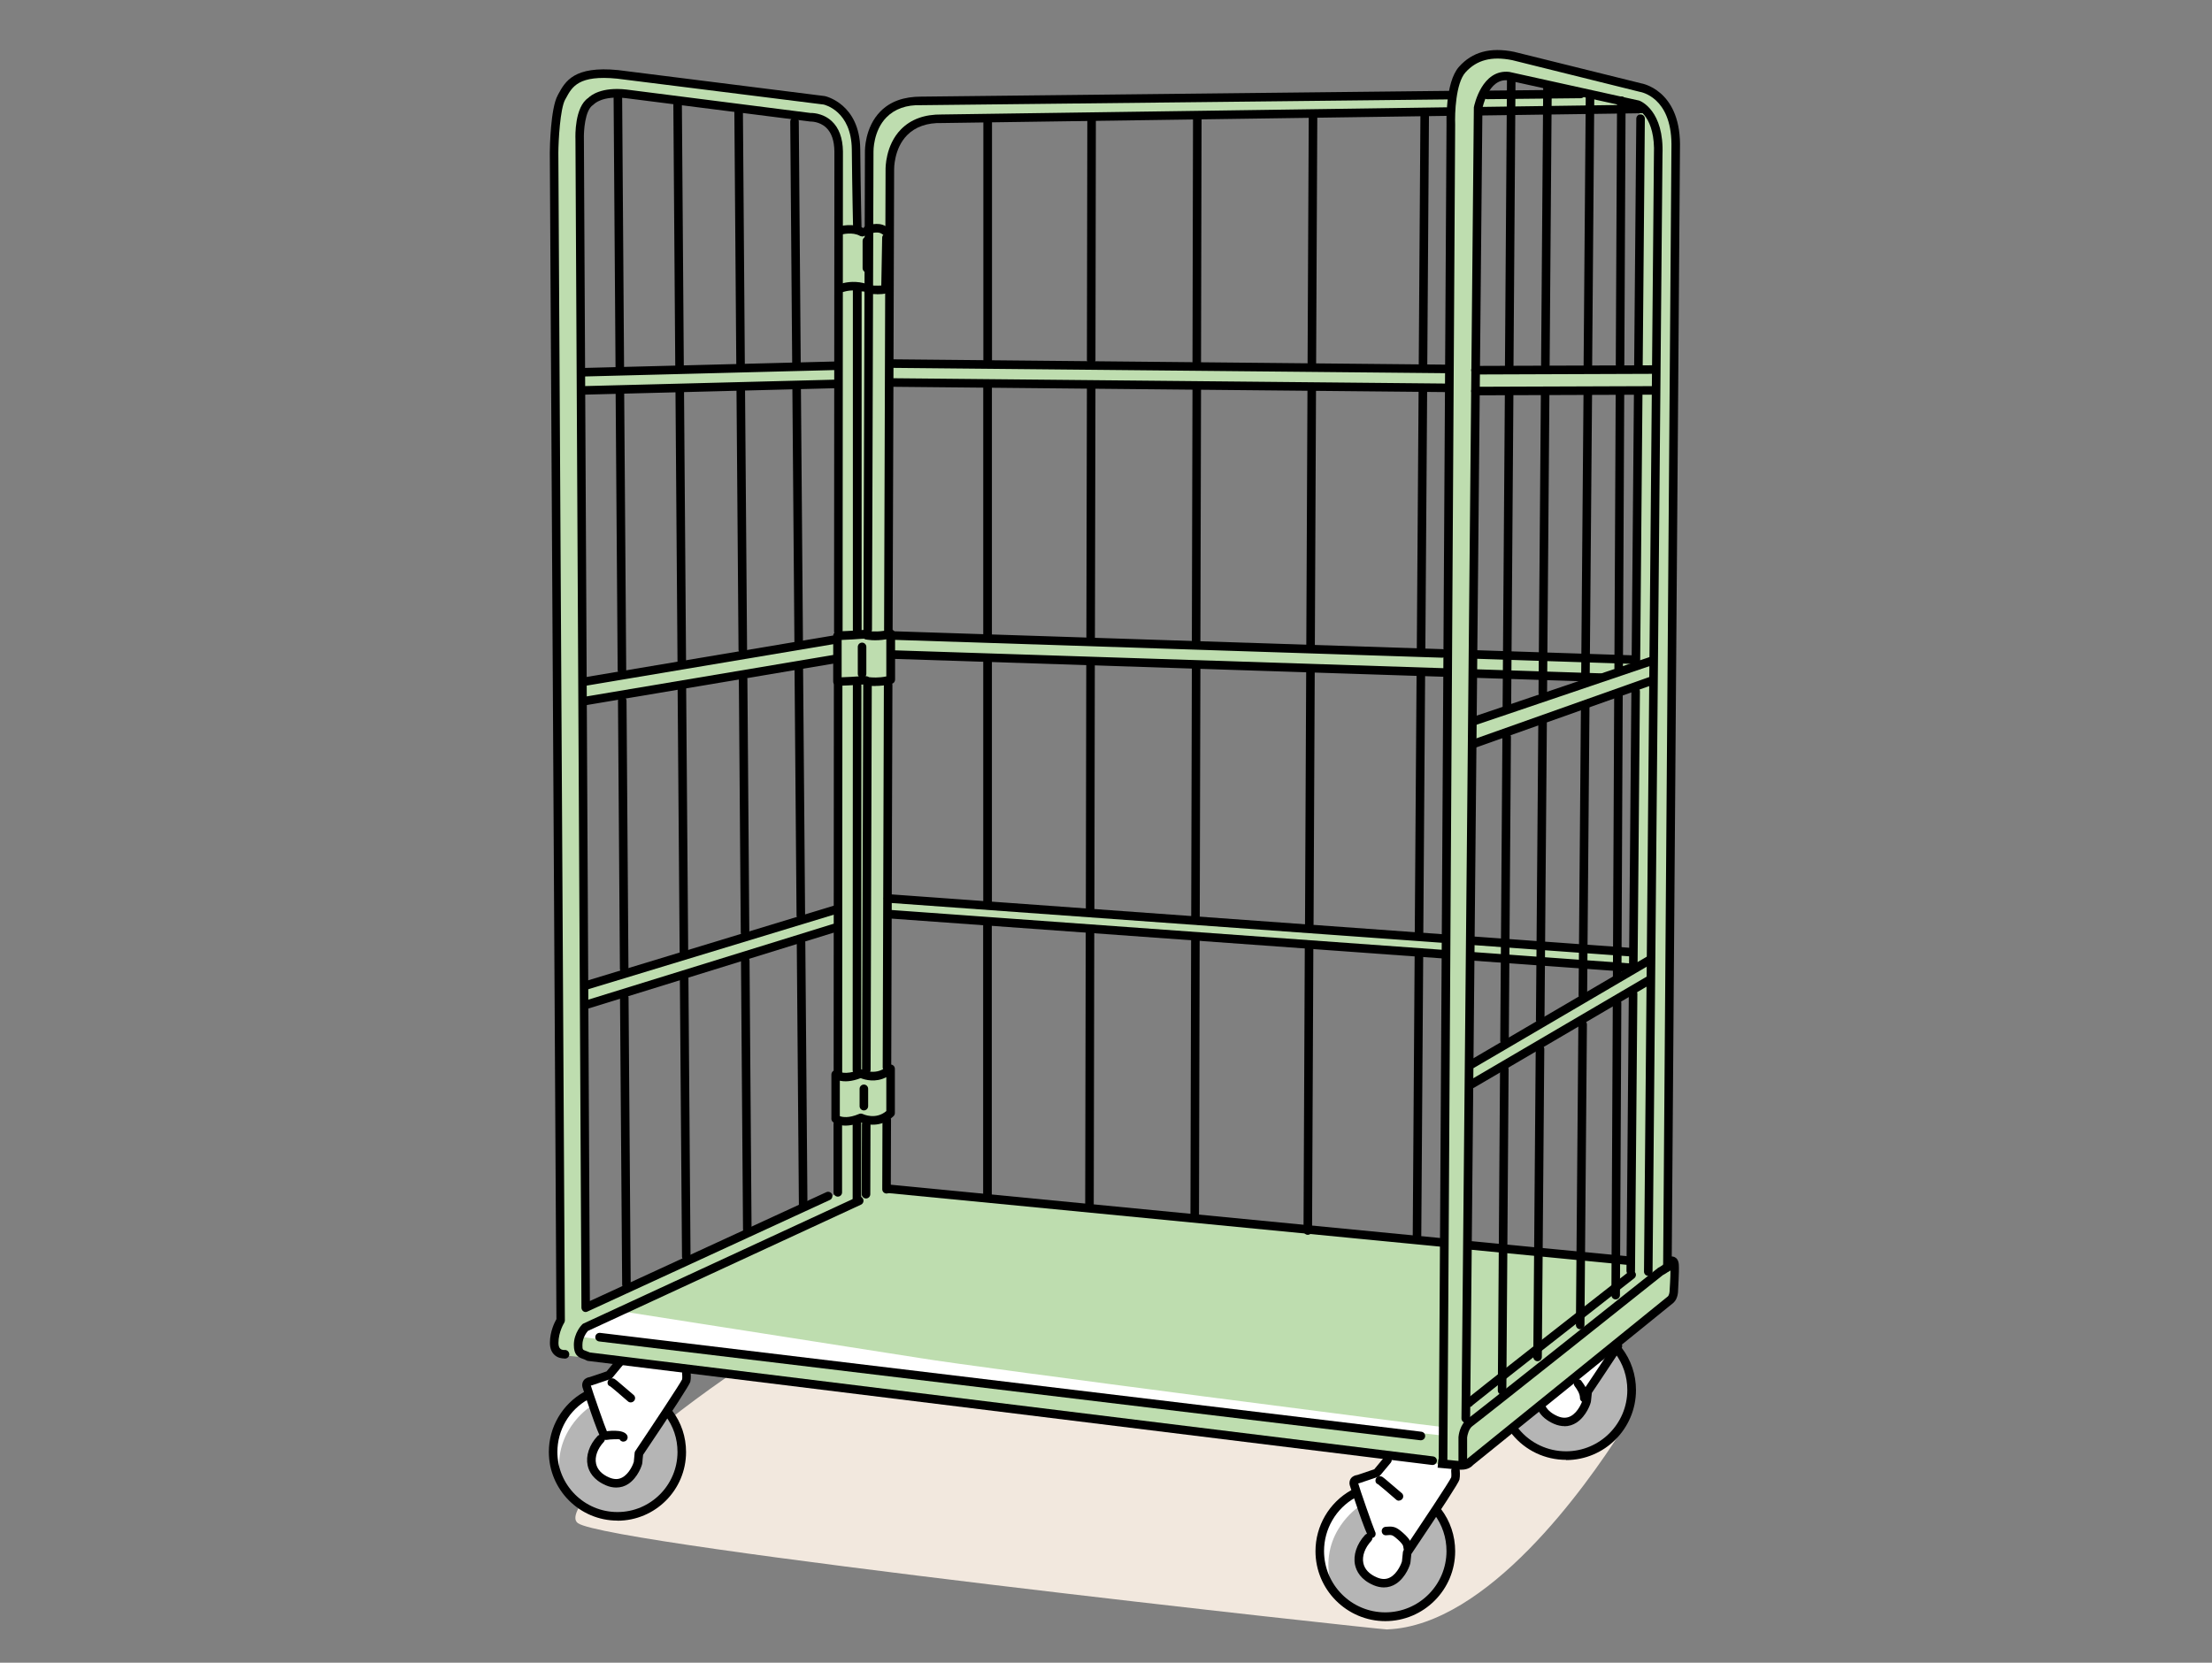 <svg width="133" height="100" viewBox="0 0 133 100" fill="none" xmlns="http://www.w3.org/2000/svg">
<rect x="0" y="0" width="133" height="100" fill="#808080" stroke="none"/>
<g clip-path="url(#clip0_2152_21914)">
<path d="M83.42 98C83.022 98.013 36.611 92.938 34.748 91.606C32.884 90.275 48.517 78.053 55.303 76.986C62.088 75.918 99.619 82.723 97.492 86.055C95.365 89.387 89.447 97.762 83.42 97.994V98Z" fill="#F2E8DE"/>
<path d="M100.274 75.835C100.274 75.835 100.717 10.681 100.717 10.604C100.717 10.527 100.769 8.52 100.64 7.632C100.512 6.744 99.419 5.625 98.892 5.445C98.372 5.265 92.069 3.464 91.028 3.31C89.987 3.155 89.833 3.129 88.811 3.49C87.789 3.85 87.404 5.053 87.404 5.156C87.404 5.259 87.037 5.702 87.037 5.702C87.037 5.702 56.459 5.857 54.589 6.095C52.713 6.326 52.321 8.34 52.321 8.835C52.321 9.33 52.193 13.685 52.193 13.685L51.518 13.814C51.518 13.814 51.518 11.704 51.467 11.492C51.415 11.286 51.441 8.494 51.261 7.786C51.081 7.079 49.905 5.985 49.128 5.96C48.344 5.934 38.686 4.422 36.99 4.422C35.294 4.422 34.227 4.815 33.784 5.651C33.34 6.487 33.392 8.938 33.392 8.938L33.732 78.498C33.732 78.498 33.655 79.096 33.34 80.112C33.026 81.129 33.655 81.495 33.732 81.495C33.809 81.495 36.129 81.759 36.129 81.759C36.129 81.759 86.993 88.121 87.307 88.146C87.622 88.172 88.451 87.941 88.451 87.941L100.537 78.189C100.537 78.189 100.769 76.96 100.717 76.575C100.666 76.182 100.274 75.848 100.274 75.848V75.835ZM50.477 71.712L35.397 78.614L35.191 77.964L35.152 60.603L50.271 55.946L50.349 64.552C50.349 64.552 50.31 65.723 50.387 66.392C50.464 67.055 50.503 67.447 50.503 67.447L50.477 71.718V71.712ZM34.921 23.482L50.355 22.973L50.471 38.147L50.194 38.54L35.152 41.003L34.921 23.482ZM50.471 54.769L35.197 59.226L35.159 42.02L50.355 39.595L50.394 40.765C50.394 40.765 50.509 41.743 50.509 41.859C50.509 41.975 50.471 54.762 50.471 54.762V54.769ZM50.426 21.918C50.387 22.073 34.992 22.311 34.992 22.311L34.838 8.23C34.838 8.23 34.761 5.336 37.376 5.574C39.991 5.805 49.25 7.137 49.25 7.137C49.25 7.137 50.458 7.491 50.503 9.446C50.548 11.402 50.464 21.764 50.426 21.925V21.918ZM86.736 74.947L53.349 71.351L53.401 55.084L86.896 57.638L86.742 74.947H86.736ZM53.401 54.023L53.285 41.119C53.285 41.119 53.6 40.804 53.6 40.418C53.6 40.032 53.754 39.479 53.754 39.479L86.922 40.457L86.96 56.454C86.96 56.454 53.401 54.106 53.401 54.029V54.023ZM53.478 38.263L53.555 23.012L87.037 23.244L87.076 39.241L53.478 38.263ZM87.115 22.227L53.555 21.758L53.67 9.633C53.67 9.633 53.317 7.362 56.523 7.13C59.73 6.899 87.192 6.777 87.192 6.777L87.115 22.227ZM90.469 4.551C91.169 4.474 95.121 5.49 95.121 5.49C95.121 5.49 89.184 5.683 89.261 5.567C89.338 5.452 89.768 4.628 90.469 4.551ZM88.984 6.744C88.984 6.744 97.228 6.551 98.205 6.59C98.346 6.59 98.468 6.616 98.578 6.648L98.456 22.099L88.792 22.272L88.984 6.744ZM88.676 23.443C88.644 23.539 95.763 23.456 98.449 23.417L98.32 39.704L88.676 39.279C88.676 39.279 88.715 23.321 88.676 23.443ZM88.638 40.534C88.638 40.534 96.059 40.765 96.174 40.765C96.29 40.765 88.676 43.467 88.515 43.467L88.631 40.534H88.638ZM88.586 44.702C88.586 44.702 95.564 42.174 98.308 41.241L98.179 57.059L88.483 56.512L88.586 44.702ZM88.4 57.451L98.192 58.236L88.4 64.102V57.451ZM98.115 75.757C98.115 75.757 88.297 74.818 88.22 74.818L88.451 65.144L98.32 59.458L98.115 75.751V75.757Z" fill="#BEDDAF"/>
<path d="M35.352 83.811C35.352 83.811 34.099 84.595 33.527 85.972C32.955 87.348 33.347 89.413 34.722 90.378C36.097 91.343 37.98 91.607 38.969 90.848C39.959 90.089 41.051 88.577 41.025 87.483C41 86.39 40.402 85.187 40.376 85.11C40.351 85.033 39.149 83.965 39.149 83.965L35.345 83.811H35.352Z" fill="#B5B5B5"/>
<path d="M81.537 89.779C81.537 89.779 80.285 90.564 79.713 91.941C79.141 93.317 79.533 95.382 80.908 96.347C82.283 97.312 84.165 97.575 85.155 96.816C86.144 96.057 87.237 94.546 87.211 93.452C87.186 92.359 86.588 91.156 86.562 91.079C86.537 91.001 85.335 89.934 85.335 89.934L81.531 89.779H81.537Z" fill="#B5B5B5"/>
<path d="M90.944 85.965C91.034 86.055 92.229 87.471 93.707 87.471C95.185 87.471 97.023 87.007 97.646 85.477C98.269 83.946 98.089 82.91 97.954 82.312C97.82 81.714 97.203 80.916 97.203 80.916L90.944 85.965Z" fill="#B5B5B5"/>
<path d="M97.203 80.922C97.138 81.141 95.455 83.797 95.455 83.797C95.455 83.797 95.519 84.659 94.967 85.039C94.414 85.418 93.996 85.656 93.636 85.437C93.277 85.219 92.705 84.53 92.705 84.53C92.705 84.53 96.046 81.694 96.136 81.539C96.226 81.385 97.196 80.922 97.196 80.922H97.203Z" fill="white"/>
<path d="M87.513 88.229C87.513 88.229 87.732 88.518 87.205 89.49C86.678 90.461 84.75 93.079 84.75 93.079C84.75 93.079 84.705 94.05 83.979 94.784C83.253 95.517 82.476 95.446 82.013 94.565C81.55 93.684 81.968 92.86 82.058 92.68C82.148 92.5 82.276 92.082 82.276 92.082L81.505 89.091C81.505 89.091 82.765 88.801 82.855 88.628C82.945 88.454 83.452 87.566 83.452 87.566L87.519 88.229H87.513Z" fill="white"/>
<path d="M41.289 82.35C41.289 82.479 41.404 82.71 40.813 83.765C40.222 84.82 38.52 87.496 38.385 87.708C38.25 87.921 38.532 88.512 37.781 88.86C37.029 89.207 36.174 89.091 35.859 88.583C35.544 88.075 35.499 87.496 35.712 87.251C35.924 87.007 36.206 86.415 36.187 86.351C36.168 86.287 35.288 83.263 35.352 83.231C35.416 83.199 36.534 82.935 36.663 82.704C36.791 82.472 37.369 81.765 37.369 81.765L41.289 82.356V82.35Z" fill="white"/>
<path d="M35.667 79.526C35.544 79.584 34.831 79.404 34.773 80.362C34.761 80.542 86.716 86.332 86.716 86.332C86.716 86.332 86.659 85.791 86.479 85.791C86.299 85.791 58.939 82.273 55.303 81.674L37.697 78.915L35.673 79.52L35.667 79.526Z" fill="white"/>
<path d="M35.429 84.646C35.429 84.646 33.135 86.158 33.707 89.026C33.707 89.026 32.871 87.2 33.501 85.688C34.131 84.177 35.429 83.861 35.429 83.861V84.646Z" fill="white"/>
<path d="M81.685 90.629C81.685 90.629 79.391 92.14 79.963 95.009C79.963 95.009 79.128 93.182 79.758 91.671C80.387 90.159 81.685 89.844 81.685 89.844V90.629Z" fill="white"/>
<path d="M33.919 81.701C33.79 81.701 33.546 81.675 33.347 81.495C33.161 81.328 33.064 81.083 33.064 80.761C33.064 80.086 33.347 79.526 33.456 79.334L33.058 9.169C33.058 8.892 33.103 6.506 33.533 5.734L33.572 5.657C33.989 4.898 34.504 3.952 37.17 4.216L49.597 5.779C49.635 5.786 51.698 6.249 51.724 8.976C51.749 11.53 51.801 13.691 51.801 13.691C51.801 13.832 51.691 13.948 51.55 13.955C51.409 13.955 51.3 13.845 51.293 13.704C51.293 13.704 51.242 11.536 51.216 8.982C51.19 6.68 49.584 6.3 49.52 6.287L37.112 4.731C34.793 4.499 34.401 5.213 34.028 5.908L33.983 5.985C33.675 6.545 33.578 8.481 33.572 9.175L33.964 79.411C33.964 79.462 33.951 79.507 33.925 79.552C33.925 79.552 33.578 80.105 33.578 80.768C33.578 80.935 33.617 81.051 33.688 81.115C33.79 81.205 33.938 81.192 33.938 81.192C34.08 81.173 34.208 81.276 34.227 81.418C34.247 81.559 34.144 81.688 34.002 81.707C33.989 81.707 33.964 81.707 33.919 81.707V81.701Z" fill="black"/>
<path d="M51.524 72.438C51.383 72.438 51.267 72.322 51.267 72.181V67.582C51.267 67.44 51.383 67.324 51.524 67.324C51.666 67.324 51.781 67.44 51.781 67.582V72.181C51.781 72.322 51.666 72.438 51.524 72.438Z" fill="black"/>
<path d="M51.524 64.616C51.383 64.616 51.267 64.5 51.267 64.358L51.28 41.234C51.28 41.092 51.396 40.977 51.537 40.977C51.679 40.977 51.794 41.092 51.794 41.234L51.781 64.358C51.781 64.5 51.666 64.616 51.524 64.616Z" fill="black"/>
<path d="M51.537 38.166C51.396 38.166 51.28 38.05 51.28 37.909V17.428C51.293 17.287 51.402 17.171 51.55 17.171C51.691 17.171 51.807 17.287 51.807 17.428V37.909C51.801 38.05 51.685 38.166 51.537 38.166Z" fill="black"/>
<path d="M35.217 78.909C35.165 78.909 35.12 78.896 35.082 78.87C35.011 78.825 34.966 78.741 34.96 78.658L34.6 8.358C34.593 8.171 34.548 6.441 35.371 5.888C35.519 5.74 36.161 5.213 37.671 5.386L48.736 6.795C48.736 6.795 49.436 6.756 50.008 7.284C50.445 7.689 50.67 8.3 50.683 9.104L50.663 37.966C50.663 38.108 50.548 38.224 50.406 38.224C50.265 38.224 50.149 38.108 50.149 37.966L50.169 9.111C50.162 8.461 49.995 7.972 49.667 7.67C49.263 7.29 48.729 7.31 48.723 7.31L37.607 5.901C36.206 5.74 35.731 6.255 35.724 6.255C35.705 6.274 35.686 6.293 35.666 6.306C35.159 6.621 35.095 7.921 35.108 8.345L35.467 78.246L49.687 71.698C49.815 71.64 49.969 71.698 50.027 71.826C50.085 71.955 50.027 72.109 49.899 72.167L35.313 78.883C35.281 78.896 35.242 78.909 35.204 78.909H35.217Z" fill="black"/>
<path d="M50.381 64.764C50.239 64.764 50.124 64.648 50.124 64.507L50.137 41.176C50.137 41.035 50.252 40.919 50.394 40.919C50.535 40.919 50.651 41.035 50.651 41.176L50.638 64.507C50.638 64.648 50.522 64.764 50.381 64.764Z" fill="black"/>
<path d="M50.374 71.968C50.233 71.968 50.117 71.853 50.117 71.711V67.594C50.117 67.453 50.233 67.337 50.374 67.337C50.516 67.337 50.631 67.453 50.631 67.594V71.711C50.631 71.853 50.516 71.968 50.374 71.968Z" fill="black"/>
<path d="M51.833 14.218C51.788 14.218 51.743 14.205 51.704 14.186C51.261 13.929 50.606 14.102 50.599 14.109C50.458 14.147 50.323 14.064 50.284 13.929C50.246 13.794 50.329 13.652 50.464 13.613C50.496 13.607 51.332 13.382 51.961 13.742C52.083 13.813 52.128 13.967 52.058 14.096C52.013 14.18 51.923 14.225 51.833 14.225V14.218Z" fill="black"/>
<path d="M50.561 17.582C50.439 17.582 50.336 17.499 50.31 17.377C50.284 17.235 50.374 17.1 50.509 17.074L50.567 17.061C50.779 17.003 51.274 16.875 51.923 17.023C52.064 17.055 52.148 17.19 52.116 17.331C52.084 17.473 51.949 17.557 51.807 17.524C51.28 17.402 50.888 17.505 50.702 17.557L50.618 17.576C50.618 17.576 50.586 17.576 50.567 17.576L50.561 17.582Z" fill="black"/>
<path d="M52.122 16.385C51.981 16.385 51.865 16.27 51.865 16.128V14.488C51.865 14.346 51.981 14.23 52.122 14.23C52.263 14.23 52.379 14.346 52.379 14.488V16.128C52.379 16.27 52.263 16.385 52.122 16.385Z" fill="black"/>
<path d="M53.24 14.166C53.182 14.166 53.118 14.147 53.073 14.102C52.835 13.896 52.482 14.006 52.308 14.057C52.244 14.076 52.199 14.089 52.148 14.089C52.006 14.089 51.891 13.973 51.891 13.832C51.891 13.703 51.987 13.594 52.115 13.575C52.385 13.491 52.964 13.324 53.413 13.716C53.523 13.813 53.529 13.973 53.439 14.076C53.388 14.134 53.317 14.166 53.246 14.166H53.24Z" fill="black"/>
<path d="M52.726 17.692C52.527 17.692 52.347 17.679 52.237 17.666H52.167C52.026 17.659 51.91 17.537 51.916 17.402C51.916 17.261 52.032 17.151 52.173 17.151C52.193 17.151 52.231 17.151 52.282 17.158C52.417 17.171 52.739 17.19 52.989 17.171L53.041 14.302C53.041 14.16 53.144 14.051 53.304 14.051C53.446 14.051 53.561 14.173 53.555 14.315L53.503 17.389C53.503 17.505 53.426 17.602 53.317 17.634C53.144 17.685 52.931 17.698 52.732 17.698L52.726 17.692Z" fill="black"/>
<path d="M86.138 88.106C86.138 88.106 86.119 88.106 86.106 88.106L35.358 81.848C35.326 81.848 35.294 81.835 35.262 81.816C35.185 81.771 35.114 81.751 35.05 81.726C34.748 81.623 34.504 81.481 34.504 80.883C34.504 80.162 34.986 79.667 35.011 79.648C35.031 79.629 35.056 79.609 35.088 79.596L51.557 71.981C51.685 71.923 51.839 71.981 51.897 72.109C51.955 72.238 51.897 72.392 51.769 72.45L35.345 80.047C35.262 80.143 35.018 80.471 35.018 80.889C35.018 81.172 35.037 81.179 35.223 81.243C35.3 81.269 35.377 81.301 35.468 81.34L86.17 87.592C86.312 87.611 86.415 87.74 86.395 87.881C86.376 88.01 86.267 88.106 86.138 88.106Z" fill="black"/>
<path d="M86.761 88.191C86.62 88.191 86.504 88.075 86.504 87.933L86.974 7.49C86.974 7.4 86.883 4.962 87.725 4.016C88.522 3.122 89.601 2.826 91.034 3.116L98.687 5.014C98.687 5.014 100.987 5.38 101.013 8.661L100.512 76.227C100.512 76.368 100.396 76.484 100.255 76.484C100.113 76.484 99.998 76.368 99.998 76.227L100.499 8.667C100.48 5.837 98.668 5.535 98.591 5.522L90.925 3.618C89.685 3.367 88.785 3.605 88.111 4.357C87.526 5.013 87.468 6.834 87.494 7.484L87.025 87.94C87.025 88.081 86.909 88.197 86.768 88.197L86.761 88.191Z" fill="black"/>
<path d="M87.886 88.39C87.847 88.39 87.809 88.39 87.764 88.39L86.44 88.268L86.485 87.753L87.693 87.863V86.428C87.699 86.325 87.783 85.663 88.233 85.341C88.522 85.135 95.86 79.308 99.695 76.252C99.888 76.149 100.062 76.027 100.113 75.956C100.081 75.853 100.113 75.738 100.21 75.667C100.248 75.635 100.467 75.5 100.685 75.603C100.794 75.654 100.923 75.77 100.942 76.059C100.968 76.484 100.897 77.571 100.897 77.616C100.897 77.641 100.904 78.098 100.614 78.356C100.409 78.536 89.312 87.509 88.58 88.101C88.502 88.191 88.29 88.39 87.879 88.39H87.886ZM100.441 76.368C100.28 76.529 100.062 76.644 99.978 76.69C99.573 77.024 88.907 85.502 88.535 85.766C88.316 85.92 88.226 86.319 88.213 86.454V87.74C88.213 87.74 88.233 87.721 88.239 87.715C92.326 84.408 100.1 78.124 100.28 77.97C100.37 77.892 100.389 77.68 100.389 77.609C100.389 77.577 100.441 76.844 100.441 76.362V76.368Z" fill="black"/>
<path d="M88.13 85.566C87.989 85.566 87.873 85.45 87.873 85.309L88.618 6.454C88.644 6.312 89.107 4.138 90.752 4.325L98.558 6.049C98.655 6.081 100.068 6.653 99.959 9.31L99.362 76.477C99.362 76.618 99.246 76.734 99.105 76.734C98.963 76.734 98.848 76.618 98.848 76.477L99.445 9.303C99.542 7.033 98.456 6.563 98.411 6.544L90.674 4.833C89.486 4.691 89.139 6.493 89.132 6.512L88.394 85.322C88.394 85.463 88.278 85.579 88.136 85.579L88.13 85.566Z" fill="black"/>
<path d="M85.431 86.62C85.431 86.62 85.412 86.62 85.399 86.62L36.02 80.677C35.879 80.658 35.776 80.529 35.795 80.387C35.814 80.246 35.936 80.149 36.084 80.162L85.463 86.106C85.605 86.125 85.708 86.254 85.688 86.395C85.675 86.524 85.56 86.62 85.431 86.62Z" fill="black"/>
<path d="M89.415 5.965C89.274 5.965 89.158 5.849 89.158 5.708C89.158 5.566 89.267 5.45 89.415 5.45L95.037 5.393C95.179 5.393 95.294 5.508 95.294 5.65C95.294 5.791 95.185 5.907 95.037 5.907L89.415 5.965Z" fill="black"/>
<path d="M52.173 38.128C52.032 38.128 51.916 38.012 51.916 37.87L52.006 9.124C52.006 9.072 51.98 7.67 52.938 6.699C53.529 6.101 54.339 5.811 55.392 5.811L87.127 5.464C87.269 5.464 87.385 5.58 87.385 5.721C87.385 5.863 87.275 5.978 87.127 5.978L55.386 6.326C54.499 6.294 53.792 6.557 53.304 7.053C52.501 7.863 52.52 9.098 52.52 9.111L52.43 37.864C52.43 38.005 52.315 38.121 52.173 38.121V38.128Z" fill="black"/>
<path d="M52.09 64.59C51.948 64.59 51.833 64.474 51.833 64.333L51.903 41.157C51.903 41.015 52.019 40.899 52.16 40.899C52.302 40.899 52.417 41.015 52.417 41.157L52.347 64.333C52.347 64.474 52.231 64.59 52.09 64.59Z" fill="black"/>
<path d="M52.071 72.078C51.929 72.078 51.813 71.962 51.813 71.821L51.826 67.633C51.826 67.492 51.942 67.376 52.083 67.376C52.225 67.376 52.34 67.492 52.34 67.633L52.328 71.821C52.328 71.962 52.212 72.078 52.071 72.078Z" fill="black"/>
<path d="M89.126 6.944C88.985 6.944 88.869 6.828 88.869 6.693C88.869 6.551 88.978 6.435 89.12 6.429L98.79 6.294C98.918 6.294 99.047 6.403 99.053 6.545C99.053 6.686 98.944 6.802 98.803 6.809L89.132 6.944H89.126Z" fill="black"/>
<path d="M53.413 38.147C53.272 38.147 53.157 38.031 53.157 37.889L53.246 10.198C53.246 10.146 53.221 8.744 54.178 7.773C54.769 7.175 55.585 6.872 56.633 6.885L86.954 6.454C87.096 6.454 87.211 6.57 87.211 6.705C87.211 6.846 87.102 6.962 86.96 6.969L56.633 7.4C55.746 7.374 55.033 7.631 54.544 8.127C53.741 8.937 53.761 10.172 53.761 10.185L53.67 37.883C53.67 38.024 53.555 38.14 53.413 38.14V38.147Z" fill="black"/>
<path d="M53.33 64.449C53.189 64.449 53.073 64.333 53.073 64.192L53.144 41.196C53.144 41.054 53.259 40.938 53.401 40.938C53.542 40.938 53.658 41.054 53.658 41.196L53.587 64.192C53.587 64.333 53.471 64.449 53.33 64.449Z" fill="black"/>
<path d="M53.304 71.781C53.163 71.781 53.047 71.665 53.047 71.523L53.06 67.362C53.06 67.22 53.176 67.105 53.317 67.105C53.459 67.105 53.574 67.22 53.574 67.362L53.561 71.523C53.561 71.665 53.446 71.781 53.304 71.781Z" fill="black"/>
<path d="M88.368 84.608C88.316 84.608 88.258 84.588 88.213 84.556C88.098 84.479 88.085 84.293 88.162 84.177C88.194 84.132 88.233 84.074 97.948 76.471C98.057 76.387 98.218 76.4 98.308 76.516C98.398 76.625 98.372 76.786 98.263 76.876C95.635 78.934 88.766 84.312 88.548 84.511C88.503 84.582 88.438 84.614 88.368 84.614V84.608Z" fill="black"/>
<path d="M97.813 76.066C97.813 76.066 97.794 76.066 97.787 76.066L88.49 75.165C88.348 75.152 88.246 75.024 88.258 74.882C88.271 74.741 88.393 74.631 88.541 74.651L97.839 75.551C97.98 75.564 98.083 75.693 98.07 75.834C98.057 75.969 97.948 76.066 97.813 76.066Z" fill="black"/>
<path d="M86.652 74.978C86.652 74.978 86.633 74.978 86.626 74.978L53.349 71.749C53.208 71.736 53.105 71.608 53.118 71.466C53.131 71.325 53.24 71.228 53.401 71.235L86.678 74.464C86.819 74.477 86.922 74.605 86.909 74.747C86.896 74.882 86.787 74.978 86.652 74.978Z" fill="black"/>
<path d="M52.63 41.26C52.289 41.26 52.071 41.215 52.058 41.209C52.019 41.202 51.987 41.183 51.961 41.164C51.929 41.164 51.891 41.164 51.826 41.17C51.454 41.209 50.406 41.247 50.361 41.247C50.284 41.26 50.226 41.222 50.175 41.177C50.124 41.125 50.098 41.061 50.098 40.99V38.23C50.098 38.096 50.207 37.98 50.349 37.973C50.361 37.973 51.422 37.935 51.775 37.896C51.955 37.877 52.135 37.87 52.257 37.954C52.45 37.98 52.931 38.018 53.49 37.864C53.568 37.845 53.651 37.864 53.715 37.909C53.78 37.96 53.818 38.031 53.818 38.115V40.874C53.818 40.99 53.741 41.093 53.625 41.125C53.246 41.228 52.906 41.254 52.636 41.254L52.63 41.26ZM52.25 40.726C52.424 40.746 52.822 40.778 53.291 40.681V38.449C52.597 38.572 52.077 38.462 52.051 38.456C52.013 38.449 51.98 38.43 51.955 38.411C51.923 38.411 51.884 38.411 51.82 38.417C51.55 38.443 50.946 38.475 50.605 38.488V40.733C50.946 40.72 51.518 40.694 51.769 40.668C51.948 40.649 52.135 40.643 52.25 40.726Z" fill="black"/>
<path d="M51.833 40.783C51.692 40.783 51.576 40.667 51.576 40.526V38.905C51.576 38.763 51.692 38.648 51.833 38.648C51.974 38.648 52.09 38.763 52.09 38.905V40.526C52.09 40.667 51.974 40.783 51.833 40.783Z" fill="black"/>
<path d="M50.843 67.697C50.368 67.697 50.124 67.51 50.079 67.478C50.008 67.42 49.976 67.33 49.989 67.24C49.989 67.227 49.989 67.214 49.989 67.201V64.622C49.989 64.519 50.047 64.429 50.137 64.39C50.227 64.345 50.336 64.365 50.413 64.422C50.426 64.429 50.798 64.699 51.66 64.332C51.73 64.3 51.807 64.307 51.871 64.332C51.904 64.345 52.713 64.731 53.375 64.094C53.452 64.024 53.561 64.004 53.651 64.043C53.748 64.082 53.806 64.178 53.806 64.281V66.938C53.806 67.008 53.78 67.073 53.728 67.124C52.957 67.87 52.064 67.626 51.749 67.504C51.383 67.645 51.081 67.697 50.837 67.697H50.843ZM50.503 67.13C50.663 67.188 51.03 67.259 51.653 66.995C51.724 66.963 51.801 66.97 51.865 66.995C51.897 67.008 52.642 67.368 53.291 66.822V64.783C52.649 65.124 52.006 64.944 51.749 64.841C51.19 65.059 50.773 65.059 50.496 64.995V67.118L50.503 67.13Z" fill="black"/>
<path d="M51.942 66.783C51.801 66.783 51.685 66.667 51.685 66.526V65.484C51.685 65.342 51.801 65.227 51.942 65.227C52.083 65.227 52.199 65.342 52.199 65.484V66.526C52.199 66.667 52.083 66.783 51.942 66.783Z" fill="black"/>
<path d="M37.665 77.5C37.523 77.5 37.408 77.384 37.408 77.243L37.279 60.01C37.279 59.869 37.395 59.753 37.536 59.753C37.678 59.753 37.793 59.869 37.793 60.01L37.922 77.243C37.922 77.384 37.806 77.5 37.665 77.5Z" fill="black"/>
<path d="M37.53 58.517C37.389 58.517 37.273 58.402 37.273 58.26L37.157 42.147C37.157 42.005 37.273 41.89 37.414 41.89C37.556 41.89 37.671 42.005 37.671 42.147L37.787 58.26C37.787 58.402 37.671 58.517 37.53 58.517Z" fill="black"/>
<path d="M37.395 40.551C37.254 40.551 37.138 40.436 37.138 40.294L37.016 23.634C37.016 23.493 37.132 23.377 37.273 23.377C37.414 23.377 37.53 23.493 37.53 23.634L37.652 40.294C37.652 40.436 37.536 40.551 37.395 40.551Z" fill="black"/>
<path d="M37.267 22.381C37.125 22.381 37.01 22.265 37.01 22.124L36.894 5.908C36.894 5.766 37.01 5.65 37.151 5.65C37.311 5.65 37.408 5.766 37.408 5.908L37.523 22.124C37.523 22.265 37.408 22.381 37.267 22.381Z" fill="black"/>
<path d="M41.263 75.828C41.122 75.828 41.006 75.712 41.006 75.571L40.877 58.756C40.877 58.615 40.993 58.499 41.135 58.499C41.276 58.499 41.392 58.615 41.392 58.756L41.52 75.571C41.52 75.712 41.404 75.828 41.263 75.828Z" fill="black"/>
<path d="M41.122 57.508C40.98 57.508 40.865 57.392 40.865 57.251L40.743 41.414C40.743 41.273 40.858 41.157 41 41.157C41.128 41.138 41.257 41.273 41.257 41.414L41.379 57.251C41.379 57.392 41.263 57.508 41.122 57.508Z" fill="black"/>
<path d="M40.993 40.024C40.852 40.024 40.736 39.908 40.736 39.767L40.614 23.48C40.614 23.338 40.73 23.223 40.871 23.223C41.012 23.223 41.128 23.338 41.128 23.48L41.25 39.767C41.25 39.908 41.135 40.024 40.993 40.024Z" fill="black"/>
<path d="M40.858 22.233C40.717 22.233 40.601 22.117 40.601 21.976L40.486 6.3C40.486 6.159 40.601 6.043 40.743 6.043C40.884 6.043 41 6.159 41 6.3L41.115 21.976C41.115 22.117 41 22.233 40.858 22.233Z" fill="black"/>
<path d="M44.932 74.187C44.791 74.187 44.675 74.072 44.675 73.93L44.553 57.785C44.553 57.643 44.669 57.527 44.81 57.527C44.951 57.527 45.067 57.643 45.067 57.785L45.189 73.93C45.189 74.072 45.073 74.187 44.932 74.187Z" fill="black"/>
<path d="M44.797 56.332C44.656 56.332 44.54 56.216 44.54 56.075L44.424 40.849C44.424 40.708 44.54 40.592 44.681 40.592C44.823 40.572 44.938 40.708 44.938 40.849L45.054 56.075C45.054 56.216 44.938 56.332 44.797 56.332Z" fill="black"/>
<path d="M44.662 39.33C44.521 39.33 44.405 39.214 44.405 39.072L44.283 23.455C44.283 23.313 44.399 23.197 44.54 23.197C44.681 23.197 44.797 23.313 44.797 23.455L44.919 39.072C44.919 39.214 44.803 39.33 44.662 39.33Z" fill="black"/>
<path d="M44.527 22.123C44.386 22.123 44.27 22.007 44.27 21.866L44.154 6.692C44.154 6.55 44.27 6.435 44.412 6.435C44.553 6.435 44.669 6.55 44.669 6.692L44.784 21.866C44.784 22.007 44.669 22.123 44.527 22.123Z" fill="black"/>
<path d="M85.2 74.58C85.058 74.58 84.943 74.464 84.943 74.323L85.058 57.386C85.058 57.245 85.174 57.129 85.316 57.129C85.457 57.129 85.573 57.245 85.573 57.386L85.457 74.323C85.457 74.464 85.341 74.58 85.2 74.58Z" fill="black"/>
<path d="M85.322 56.311C85.181 56.311 85.065 56.195 85.065 56.054L85.174 40.526C85.174 40.384 85.29 40.269 85.431 40.269C85.573 40.269 85.688 40.384 85.688 40.526L85.579 56.054C85.579 56.195 85.463 56.311 85.322 56.311Z" fill="black"/>
<path d="M85.444 39.344C85.303 39.344 85.187 39.228 85.187 39.086L85.296 23.443C85.296 23.301 85.412 23.186 85.553 23.186C85.695 23.186 85.81 23.301 85.81 23.443L85.701 39.086C85.701 39.228 85.585 39.344 85.444 39.344Z" fill="black"/>
<path d="M85.56 22.291C85.418 22.291 85.303 22.175 85.303 22.033L85.406 6.821C85.406 6.679 85.521 6.563 85.663 6.563C85.804 6.563 85.92 6.679 85.92 6.821L85.817 22.033C85.817 22.175 85.701 22.291 85.56 22.291Z" fill="black"/>
<path d="M35.037 22.645C34.896 22.645 34.786 22.536 34.78 22.394C34.78 22.253 34.889 22.137 35.031 22.131L50.304 21.738C50.445 21.738 50.554 21.848 50.561 21.989C50.561 22.131 50.452 22.246 50.31 22.253L35.037 22.645Z" fill="black"/>
<path d="M35.037 23.738C34.895 23.738 34.786 23.629 34.78 23.487C34.78 23.346 34.889 23.23 35.03 23.223L50.303 22.831C50.445 22.831 50.554 22.94 50.561 23.082C50.561 23.223 50.451 23.339 50.31 23.346L35.037 23.738Z" fill="black"/>
<path d="M87.07 22.446L53.632 22.124C53.491 22.124 53.375 22.008 53.375 21.867C53.375 21.725 53.491 21.609 53.632 21.609L87.07 21.931C87.211 21.931 87.327 22.047 87.327 22.188C87.327 22.33 87.211 22.446 87.07 22.446Z" fill="black"/>
<path d="M87.07 23.583L53.632 23.262C53.491 23.262 53.375 23.146 53.375 23.004C53.375 22.863 53.491 22.747 53.632 22.747L87.07 23.069C87.211 23.069 87.327 23.184 87.327 23.326C87.327 23.468 87.211 23.583 87.07 23.583Z" fill="black"/>
<path d="M88.715 22.522C88.573 22.522 88.457 22.406 88.457 22.265C88.457 22.123 88.573 22.007 88.715 22.007L99.419 21.969C99.561 21.969 99.676 22.084 99.676 22.226C99.676 22.368 99.561 22.483 99.419 22.483L88.715 22.522Z" fill="black"/>
<path d="M88.715 23.776C88.573 23.776 88.457 23.66 88.457 23.518C88.457 23.377 88.573 23.261 88.715 23.261L99.419 23.223C99.561 23.223 99.676 23.338 99.676 23.48C99.676 23.622 99.561 23.737 99.419 23.737L88.715 23.776Z" fill="black"/>
<path d="M88.676 44.972C88.567 44.972 88.47 44.908 88.432 44.798C88.387 44.663 88.457 44.515 88.586 44.47L99.175 40.714C99.31 40.669 99.458 40.739 99.503 40.868C99.548 41.003 99.477 41.151 99.349 41.196L88.76 44.953C88.76 44.953 88.702 44.966 88.676 44.966V44.972Z" fill="black"/>
<path d="M88.676 43.608C88.567 43.608 88.471 43.537 88.432 43.434C88.387 43.299 88.458 43.151 88.593 43.106L99.182 39.517C99.317 39.471 99.464 39.542 99.509 39.677C99.554 39.812 99.484 39.96 99.349 40.005L88.76 43.595C88.76 43.595 88.702 43.608 88.676 43.608Z" fill="black"/>
<path d="M98.205 39.929C98.205 39.929 98.205 39.929 98.198 39.929L88.785 39.62C88.644 39.62 88.535 39.498 88.535 39.356C88.535 39.215 88.65 39.105 88.792 39.105C88.792 39.105 88.792 39.105 88.798 39.105L98.211 39.414C98.353 39.414 98.462 39.536 98.462 39.678C98.462 39.819 98.346 39.929 98.205 39.929Z" fill="black"/>
<path d="M86.71 39.555C86.71 39.555 86.71 39.555 86.704 39.555L53.748 38.481C53.606 38.481 53.497 38.358 53.497 38.217C53.497 38.075 53.632 37.94 53.761 37.966L86.716 39.04C86.858 39.04 86.967 39.163 86.967 39.304C86.967 39.446 86.851 39.555 86.71 39.555Z" fill="black"/>
<path d="M96.213 41.009C96.213 41.009 96.213 41.009 96.207 41.009L88.683 40.765C88.541 40.765 88.432 40.643 88.432 40.501C88.432 40.36 88.56 40.224 88.695 40.25L96.219 40.495C96.361 40.495 96.47 40.617 96.47 40.758C96.47 40.9 96.354 41.009 96.213 41.009Z" fill="black"/>
<path d="M86.761 40.7C86.761 40.7 86.761 40.7 86.755 40.7L53.741 39.626C53.6 39.626 53.49 39.504 53.49 39.362C53.49 39.221 53.625 39.098 53.754 39.111L86.768 40.185C86.909 40.185 87.018 40.308 87.018 40.449C87.018 40.591 86.903 40.7 86.761 40.7Z" fill="black"/>
<path d="M35.075 41.26C34.953 41.26 34.844 41.17 34.825 41.048C34.799 40.906 34.895 40.778 35.037 40.752L50.156 38.211C50.297 38.185 50.426 38.282 50.451 38.423C50.477 38.565 50.381 38.694 50.239 38.719L35.12 41.26C35.12 41.26 35.095 41.26 35.075 41.26Z" fill="black"/>
<path d="M35.075 42.43C34.953 42.43 34.844 42.34 34.825 42.218C34.799 42.076 34.895 41.948 35.037 41.922L50.156 39.381C50.297 39.355 50.426 39.452 50.451 39.593C50.477 39.735 50.381 39.864 50.239 39.889L35.12 42.43C35.12 42.43 35.095 42.43 35.075 42.43Z" fill="black"/>
<path d="M35.268 59.509C35.159 59.509 35.056 59.439 35.024 59.329C34.986 59.194 35.063 59.053 35.198 59.008L50.124 54.473C50.259 54.434 50.4 54.511 50.445 54.647C50.49 54.782 50.407 54.923 50.272 54.968L35.345 59.503C35.345 59.503 35.294 59.516 35.268 59.516V59.509Z" fill="black"/>
<path d="M35.268 60.679C35.159 60.679 35.056 60.609 35.024 60.499C34.979 60.364 35.056 60.223 35.191 60.178L50.091 55.566C50.226 55.521 50.368 55.598 50.413 55.733C50.458 55.868 50.381 56.009 50.246 56.054L35.345 60.666C35.345 60.666 35.294 60.679 35.268 60.679Z" fill="black"/>
<path d="M98.141 57.527C98.141 57.527 98.128 57.527 98.121 57.527L88.586 56.839C88.445 56.826 88.336 56.704 88.348 56.562C88.361 56.421 88.464 56.324 88.625 56.324L98.16 57.013C98.301 57.025 98.411 57.148 98.398 57.289C98.385 57.424 98.276 57.527 98.141 57.527Z" fill="black"/>
<path d="M86.684 56.698C86.684 56.698 86.671 56.698 86.665 56.698L53.375 54.292C53.234 54.279 53.124 54.157 53.137 54.015C53.15 53.874 53.253 53.777 53.414 53.777L86.704 56.183C86.845 56.196 86.954 56.318 86.941 56.46C86.928 56.595 86.819 56.698 86.684 56.698Z" fill="black"/>
<path d="M98.141 58.466C98.141 58.466 98.128 58.466 98.121 58.466L88.522 57.772C88.381 57.759 88.271 57.637 88.284 57.495C88.297 57.354 88.394 57.251 88.561 57.257L98.16 57.952C98.301 57.965 98.411 58.087 98.398 58.228C98.385 58.364 98.276 58.466 98.141 58.466Z" fill="black"/>
<path d="M86.781 57.643C86.781 57.643 86.768 57.643 86.761 57.643L53.381 55.231C53.24 55.218 53.131 55.096 53.144 54.954C53.157 54.813 53.259 54.71 53.42 54.716L86.8 57.128C86.941 57.141 87.05 57.263 87.038 57.405C87.025 57.54 86.915 57.643 86.781 57.643Z" fill="black"/>
<path d="M88.503 65.452C88.413 65.452 88.329 65.407 88.284 65.323C88.214 65.201 88.252 65.04 88.374 64.97L99.053 58.711C99.175 58.64 99.329 58.679 99.407 58.801C99.477 58.923 99.439 59.084 99.317 59.155L88.638 65.414C88.599 65.439 88.554 65.452 88.509 65.452H88.503Z" fill="black"/>
<path d="M88.503 64.256C88.413 64.256 88.329 64.211 88.284 64.127C88.214 64.005 88.252 63.844 88.374 63.773L99.053 57.515C99.175 57.444 99.329 57.483 99.407 57.605C99.477 57.727 99.439 57.888 99.317 57.959L88.638 64.217C88.599 64.243 88.554 64.256 88.509 64.256H88.503Z" fill="black"/>
<path d="M48.292 72.779C48.151 72.779 48.035 72.663 48.035 72.521L47.907 56.698C47.907 56.556 48.023 56.44 48.164 56.44C48.305 56.44 48.421 56.556 48.421 56.698L48.55 72.521C48.55 72.663 48.434 72.779 48.292 72.779Z" fill="black"/>
<path d="M48.151 55.308C48.01 55.308 47.894 55.193 47.894 55.051L47.772 40.166C47.772 40.025 47.888 39.909 48.029 39.909C48.17 39.909 48.286 40.025 48.286 40.166L48.408 55.051C48.408 55.193 48.292 55.308 48.151 55.308Z" fill="black"/>
<path d="M48.022 38.835C47.881 38.835 47.765 38.719 47.765 38.578L47.643 23.429C47.643 23.288 47.759 23.172 47.9 23.172C48.042 23.172 48.157 23.288 48.157 23.429L48.279 38.578C48.279 38.719 48.164 38.835 48.022 38.835Z" fill="black"/>
<path d="M47.888 22.098C47.746 22.098 47.631 21.982 47.631 21.84L47.515 7.316C47.515 7.174 47.631 7.059 47.772 7.059C47.939 7.059 48.029 7.174 48.029 7.316L48.145 21.84C48.145 21.982 48.029 22.098 47.888 22.098Z" fill="black"/>
<path d="M59.37 72.123C59.228 72.123 59.113 72.007 59.113 71.865V55.668C59.113 55.527 59.235 55.411 59.376 55.411C59.518 55.411 59.633 55.527 59.633 55.668V71.865C59.633 72.007 59.511 72.123 59.37 72.123Z" fill="black"/>
<path d="M59.376 54.517C59.235 54.517 59.119 54.401 59.119 54.26V39.709C59.119 39.568 59.241 39.452 59.383 39.452C59.524 39.452 59.64 39.568 59.64 39.709V54.26C59.64 54.401 59.517 54.517 59.376 54.517Z" fill="black"/>
<path d="M59.376 38.442C59.235 38.442 59.119 38.326 59.119 38.184V23.326C59.119 23.184 59.242 23.068 59.383 23.068C59.524 23.068 59.64 23.184 59.64 23.326V38.184C59.64 38.326 59.518 38.442 59.376 38.442Z" fill="black"/>
<path d="M59.383 21.924C59.241 21.924 59.126 21.808 59.126 21.666V7.264C59.126 7.123 59.248 7.007 59.389 7.007C59.53 7.007 59.646 7.123 59.646 7.264V21.673C59.646 21.814 59.524 21.93 59.383 21.93V21.924Z" fill="black"/>
<path d="M65.506 72.804C65.365 72.804 65.249 72.688 65.249 72.547L65.281 56.022C65.281 55.88 65.397 55.765 65.538 55.765C65.68 55.765 65.795 55.88 65.795 56.022L65.763 72.547C65.763 72.688 65.647 72.804 65.506 72.804Z" fill="black"/>
<path d="M65.545 54.949C65.403 54.949 65.288 54.833 65.288 54.691L65.314 39.987C65.314 39.845 65.429 39.73 65.571 39.73C65.712 39.73 65.828 39.845 65.828 39.987L65.802 54.691C65.802 54.833 65.686 54.949 65.545 54.949Z" fill="black"/>
<path d="M65.577 38.597C65.436 38.597 65.32 38.481 65.32 38.34L65.352 23.282C65.352 23.14 65.468 23.024 65.609 23.024C65.75 23.024 65.866 23.14 65.866 23.282L65.834 38.34C65.834 38.481 65.718 38.597 65.577 38.597Z" fill="black"/>
<path d="M65.609 21.898C65.468 21.898 65.352 21.782 65.352 21.64L65.377 7.264C65.377 7.123 65.493 7.007 65.635 7.007C65.776 7.007 65.891 7.123 65.891 7.264L65.866 21.64C65.866 21.782 65.75 21.898 65.609 21.898Z" fill="black"/>
<path d="M71.835 73.326C71.694 73.326 71.578 73.21 71.578 73.069L71.617 56.563C71.617 56.421 71.732 56.306 71.874 56.306C72.015 56.306 72.131 56.421 72.131 56.563L72.092 73.069C72.092 73.21 71.977 73.326 71.835 73.326Z" fill="black"/>
<path d="M71.88 55.372C71.739 55.372 71.623 55.256 71.623 55.115L71.662 40.172C71.662 40.031 71.777 39.915 71.919 39.915C72.06 39.915 72.176 40.031 72.176 40.172L72.137 55.115C72.137 55.256 72.021 55.372 71.88 55.372Z" fill="black"/>
<path d="M71.919 38.797C71.777 38.797 71.662 38.681 71.662 38.539L71.7 23.404C71.7 23.262 71.816 23.146 71.957 23.146C72.099 23.146 72.214 23.262 72.214 23.404L72.176 38.539C72.176 38.681 72.06 38.797 71.919 38.797Z" fill="black"/>
<path d="M71.957 22.015C71.816 22.015 71.7 21.899 71.7 21.757L71.732 7.156C71.732 7.014 71.848 6.898 71.989 6.898C72.131 6.898 72.246 7.014 72.246 7.156L72.214 21.757C72.214 21.899 72.099 22.015 71.957 22.015Z" fill="black"/>
<path d="M78.633 74.264C78.492 74.264 78.376 74.148 78.376 74.007L78.453 56.955C78.453 56.813 78.569 56.697 78.71 56.697C78.852 56.697 78.967 56.813 78.967 56.955L78.89 74.007C78.89 74.148 78.775 74.264 78.633 74.264Z" fill="black"/>
<path d="M78.723 55.842C78.582 55.842 78.466 55.726 78.466 55.585L78.537 40.256C78.537 40.115 78.652 39.999 78.794 39.999C78.935 39.999 79.051 40.115 79.051 40.256L78.98 55.585C78.98 55.726 78.864 55.842 78.723 55.842Z" fill="black"/>
<path d="M78.8 39.104C78.659 39.104 78.543 38.989 78.543 38.847L78.614 23.358C78.614 23.216 78.736 23.12 78.871 23.101C79.012 23.101 79.128 23.216 79.128 23.358L79.057 38.847C79.057 38.989 78.942 39.104 78.8 39.104Z" fill="black"/>
<path d="M78.877 22.136C78.736 22.136 78.62 22.02 78.62 21.879L78.691 6.898C78.691 6.756 78.807 6.641 78.948 6.641C79.089 6.641 79.205 6.756 79.205 6.898L79.134 21.879C79.134 22.02 79.019 22.136 78.877 22.136Z" fill="black"/>
<path d="M90.315 83.881C90.173 83.881 90.058 83.766 90.058 83.624L90.192 64.314C90.192 64.172 90.308 64.057 90.45 64.057C90.591 64.057 90.707 64.172 90.707 64.314L90.572 83.624C90.572 83.766 90.456 83.881 90.315 83.881Z" fill="black"/>
<path d="M90.462 62.847C90.321 62.847 90.205 62.732 90.205 62.59L90.334 44.329C90.334 44.187 90.45 44.071 90.591 44.071C90.732 44.071 90.848 44.187 90.848 44.329L90.719 62.59C90.719 62.732 90.604 62.847 90.462 62.847Z" fill="black"/>
<path d="M90.604 42.727C90.462 42.727 90.347 42.611 90.347 42.47L90.482 23.719C90.482 23.578 90.597 23.462 90.739 23.462C90.88 23.462 90.996 23.578 90.996 23.719L90.861 42.47C90.861 42.611 90.745 42.727 90.604 42.727Z" fill="black"/>
<path d="M90.745 22.252C90.604 22.252 90.488 22.136 90.488 21.995L90.61 4.685C90.61 4.544 90.726 4.428 90.867 4.428C91.008 4.428 91.124 4.544 91.124 4.685L91.002 21.995C91.002 22.136 90.886 22.252 90.745 22.252Z" fill="black"/>
<path d="M92.448 81.867C92.306 81.867 92.191 81.752 92.191 81.61L92.338 63.091C92.338 62.95 92.454 62.834 92.596 62.834C92.737 62.834 92.853 62.95 92.853 63.091L92.705 81.61C92.705 81.752 92.589 81.867 92.448 81.867Z" fill="black"/>
<path d="M92.608 61.593C92.467 61.593 92.351 61.477 92.351 61.336L92.493 43.498C92.493 43.357 92.608 43.241 92.75 43.241C92.891 43.241 93.007 43.357 93.007 43.498L92.865 61.336C92.865 61.477 92.75 61.593 92.608 61.593Z" fill="black"/>
<path d="M92.763 41.922C92.621 41.922 92.506 41.806 92.506 41.665L92.647 23.674C92.647 23.532 92.775 23.41 92.904 23.416C93.045 23.416 93.161 23.532 93.161 23.674L93.02 41.665C93.02 41.806 92.904 41.922 92.763 41.922Z" fill="black"/>
<path d="M92.917 22.213C92.776 22.213 92.66 22.097 92.66 21.956L92.788 5.18C92.788 5.039 92.904 4.923 93.045 4.923C93.187 4.923 93.302 5.039 93.302 5.18L93.174 21.956C93.174 22.097 93.058 22.213 92.917 22.213Z" fill="black"/>
<path d="M95.011 79.944C94.87 79.944 94.754 79.828 94.754 79.687L94.902 61.612C94.902 61.47 95.018 61.355 95.159 61.355C95.301 61.355 95.416 61.47 95.416 61.612L95.268 79.687C95.268 79.828 95.153 79.944 95.011 79.944Z" fill="black"/>
<path d="M95.172 60.107C95.031 60.107 94.915 59.991 94.915 59.85L95.056 42.444C95.056 42.302 95.172 42.187 95.313 42.187C95.455 42.187 95.57 42.302 95.57 42.444L95.429 59.85C95.429 59.991 95.313 60.107 95.172 60.107Z" fill="black"/>
<path d="M95.326 41.138C95.185 41.138 95.069 41.022 95.069 40.88L95.211 23.712C95.211 23.571 95.326 23.455 95.468 23.455C95.609 23.455 95.725 23.571 95.725 23.712L95.583 40.88C95.583 41.022 95.468 41.138 95.326 41.138Z" fill="black"/>
<path d="M95.474 22.214C95.333 22.214 95.217 22.098 95.217 21.956L95.346 5.721C95.346 5.58 95.461 5.464 95.603 5.464C95.744 5.464 95.86 5.58 95.86 5.721L95.731 21.956C95.731 22.098 95.615 22.214 95.474 22.214Z" fill="black"/>
<path d="M97.145 78.149C97.003 78.149 96.888 78.034 96.888 77.892L96.971 60.319C96.971 60.177 97.087 60.062 97.228 60.062C97.37 60.062 97.485 60.177 97.485 60.319L97.402 77.892C97.402 78.034 97.286 78.149 97.145 78.149Z" fill="black"/>
<path d="M97.235 59.09C97.093 59.09 96.978 58.974 96.978 58.833L97.055 41.819C97.055 41.677 97.164 41.581 97.312 41.562C97.453 41.562 97.569 41.677 97.569 41.819L97.492 58.833C97.492 58.974 97.376 59.09 97.235 59.09Z" fill="black"/>
<path d="M97.325 40.436C97.183 40.436 97.068 40.32 97.068 40.179L97.145 23.686C97.145 23.544 97.26 23.429 97.402 23.429C97.543 23.429 97.659 23.544 97.659 23.686L97.582 40.179C97.582 40.32 97.466 40.436 97.325 40.436Z" fill="black"/>
<path d="M97.408 22.175C97.267 22.175 97.151 22.059 97.151 21.917L97.228 6.055C97.228 5.914 97.344 5.798 97.485 5.798C97.627 5.798 97.742 5.914 97.742 6.055L97.665 21.917C97.665 22.059 97.549 22.175 97.408 22.175Z" fill="black"/>
<path d="M98.051 76.69C97.909 76.69 97.794 76.574 97.794 76.433L97.935 59.773C97.935 59.631 98.051 59.516 98.192 59.516C98.333 59.516 98.449 59.631 98.449 59.773L98.308 76.433C98.308 76.574 98.192 76.69 98.051 76.69Z" fill="black"/>
<path d="M98.205 58.306C98.064 58.306 97.948 58.19 97.948 58.048L98.089 41.581C98.089 41.44 98.205 41.324 98.346 41.324C98.488 41.324 98.603 41.44 98.603 41.581L98.462 58.048C98.462 58.19 98.346 58.306 98.205 58.306Z" fill="black"/>
<path d="M98.359 40.283C98.218 40.283 98.102 40.167 98.102 40.026L98.243 23.597C98.243 23.456 98.359 23.34 98.5 23.34C98.642 23.34 98.757 23.456 98.757 23.597L98.616 40.026C98.616 40.167 98.5 40.283 98.359 40.283Z" fill="black"/>
<path d="M98.513 22.252C98.372 22.252 98.256 22.137 98.256 21.995L98.385 7.136C98.385 6.995 98.501 6.879 98.642 6.879C98.783 6.879 98.899 6.995 98.899 7.136L98.77 21.995C98.77 22.137 98.655 22.252 98.513 22.252Z" fill="black"/>
<path d="M36.303 86.557C36.251 86.557 36.206 86.544 36.161 86.512C35.975 86.389 35.03 83.463 35.024 83.437C34.972 83.237 35.037 83.102 35.095 83.019C35.204 82.871 35.377 82.832 35.461 82.819L36.47 82.478L37.054 81.777C37.144 81.668 37.305 81.655 37.414 81.745C37.523 81.835 37.536 81.996 37.446 82.105L36.817 82.864C36.785 82.903 36.746 82.929 36.701 82.942L35.596 83.315C35.596 83.315 35.551 83.328 35.525 83.328C35.583 83.572 36.405 85.913 36.521 86.158C36.572 86.241 36.572 86.351 36.521 86.434C36.47 86.512 36.392 86.55 36.309 86.55L36.303 86.557Z" fill="black"/>
<path d="M37.922 84.343C37.864 84.343 37.8 84.324 37.755 84.279C37.356 83.931 36.765 83.423 36.682 83.372C36.547 83.327 36.502 83.198 36.547 83.063C36.592 82.928 36.759 82.864 36.9 82.909C36.965 82.928 36.997 82.941 38.095 83.893C38.205 83.983 38.218 84.15 38.121 84.253C38.07 84.311 37.999 84.343 37.928 84.343H37.922Z" fill="black"/>
<path d="M37.042 89.463C36.843 89.463 36.63 89.418 36.425 89.328C35.667 89 35.41 88.499 35.333 88.132C35.21 87.559 35.429 86.897 35.924 86.37C36.02 86.267 36.181 86.26 36.29 86.357C36.393 86.453 36.399 86.614 36.303 86.723C35.924 87.129 35.75 87.617 35.84 88.029C35.917 88.383 36.187 88.672 36.63 88.859C36.92 88.981 37.17 88.987 37.401 88.865C37.851 88.634 38.083 88.023 38.108 87.92C38.108 87.888 38.16 87.373 38.16 87.373C38.16 87.334 38.179 87.296 38.205 87.257C39.233 85.726 40.903 83.205 41.013 82.96C41.032 82.857 41.019 82.664 41.013 82.6C41 82.459 41.102 82.33 41.244 82.317C41.385 82.291 41.514 82.407 41.527 82.549C41.527 82.581 41.559 82.87 41.507 83.102C41.469 83.269 40.518 84.742 38.667 87.495C38.654 87.624 38.622 87.9 38.622 87.965C38.622 88.106 38.352 88.865 37.781 89.245C37.556 89.393 37.312 89.463 37.054 89.463H37.042Z" fill="black"/>
<path d="M37.125 91.452C34.85 91.452 33 89.599 33 87.322C33 85.83 33.81 84.447 35.108 83.72C35.23 83.649 35.39 83.694 35.455 83.817C35.525 83.939 35.48 84.1 35.358 84.164C34.221 84.801 33.514 86.01 33.514 87.322C33.514 89.316 35.133 90.937 37.125 90.937C39.117 90.937 40.736 89.316 40.736 87.322C40.736 86.525 40.486 85.772 40.004 85.142C39.92 85.026 39.939 84.865 40.055 84.781C40.164 84.698 40.331 84.717 40.415 84.833C40.961 85.553 41.25 86.415 41.25 87.329C41.25 89.606 39.4 91.458 37.125 91.458V91.452Z" fill="black"/>
<path d="M82.463 92.507C82.411 92.507 82.36 92.494 82.315 92.461C82.135 92.339 81.165 89.361 81.158 89.329C81.107 89.129 81.171 88.988 81.229 88.911C81.338 88.763 81.518 88.718 81.602 88.711L82.63 88.364L83.227 87.644C83.317 87.534 83.478 87.521 83.587 87.611C83.696 87.701 83.709 87.862 83.619 87.972L82.977 88.743C82.945 88.782 82.906 88.808 82.861 88.821L81.737 89.2C81.737 89.2 81.692 89.213 81.666 89.213C81.724 89.464 82.559 91.857 82.675 92.108C82.726 92.191 82.726 92.301 82.675 92.391C82.623 92.461 82.546 92.5 82.463 92.5V92.507Z" fill="black"/>
<path d="M84.114 90.255C84.056 90.255 83.992 90.236 83.947 90.191C83.542 89.837 82.931 89.316 82.854 89.264C82.719 89.219 82.674 89.084 82.719 88.949C82.764 88.814 82.938 88.756 83.073 88.801C83.131 88.82 83.163 88.833 84.281 89.798C84.39 89.888 84.403 90.055 84.307 90.158C84.255 90.216 84.184 90.249 84.114 90.249V90.255Z" fill="black"/>
<path d="M83.214 95.471C83.009 95.471 82.797 95.426 82.585 95.336C81.814 95.008 81.557 94.493 81.473 94.114C81.351 93.528 81.576 92.859 82.071 92.319C82.167 92.216 82.328 92.21 82.437 92.306C82.54 92.403 82.546 92.564 82.45 92.673C82.064 93.091 81.884 93.586 81.974 94.011C82.051 94.377 82.328 94.673 82.784 94.866C83.079 94.995 83.343 94.995 83.574 94.873C84.037 94.635 84.275 93.992 84.294 93.908C84.294 93.876 84.352 93.348 84.352 93.348C84.352 93.31 84.371 93.271 84.397 93.233C85.444 91.669 87.153 89.103 87.256 88.852C87.275 88.749 87.262 88.543 87.256 88.479C87.243 88.338 87.346 88.209 87.487 88.196C87.622 88.17 87.757 88.286 87.77 88.428C87.77 88.46 87.802 88.749 87.751 88.987C87.719 89.154 86.742 90.66 84.859 93.464C84.846 93.593 84.814 93.882 84.808 93.947C84.808 94.088 84.532 94.86 83.947 95.246C83.722 95.394 83.471 95.471 83.208 95.471H83.214Z" fill="black"/>
<path d="M83.298 97.498C80.985 97.498 79.096 95.613 79.096 93.291C79.096 91.773 79.918 90.364 81.242 89.624C81.364 89.554 81.518 89.599 81.589 89.721C81.659 89.843 81.615 90.004 81.492 90.068C80.329 90.718 79.61 91.953 79.61 93.284C79.61 95.317 81.261 96.97 83.291 96.97C85.322 96.97 86.973 95.317 86.973 93.284C86.973 92.474 86.716 91.702 86.228 91.059C86.144 90.943 86.164 90.782 86.279 90.699C86.388 90.615 86.556 90.634 86.639 90.75C87.198 91.483 87.494 92.365 87.494 93.291C87.494 95.607 85.611 97.498 83.291 97.498H83.298Z" fill="black"/>
<path d="M94.074 85.772C93.868 85.772 93.656 85.727 93.444 85.637C93.001 85.444 92.673 85.174 92.487 84.826C92.416 84.704 92.461 84.543 92.589 84.479C92.711 84.408 92.872 84.453 92.936 84.582C93.071 84.826 93.309 85.019 93.643 85.167C93.939 85.296 94.202 85.296 94.433 85.174C94.896 84.936 95.134 84.293 95.153 84.209C95.153 84.17 95.211 83.649 95.211 83.649C95.211 83.611 95.23 83.572 95.256 83.534C95.256 83.534 96.245 82.061 97.068 80.813C97.145 80.69 97.306 80.658 97.421 80.742C97.537 80.819 97.575 80.98 97.492 81.096C96.759 82.209 95.898 83.501 95.712 83.772C95.699 83.9 95.667 84.19 95.661 84.254C95.661 84.395 95.384 85.167 94.8 85.553C94.575 85.701 94.324 85.778 94.061 85.778L94.074 85.772Z" fill="black"/>
<path d="M94.163 87.798C92.904 87.798 91.722 87.239 90.925 86.267C90.835 86.158 90.848 85.997 90.957 85.907C91.066 85.817 91.227 85.83 91.317 85.939C92.017 86.795 93.058 87.284 94.163 87.284C96.194 87.284 97.845 85.631 97.845 83.598C97.845 82.787 97.588 82.016 97.1 81.372C97.016 81.257 97.036 81.096 97.151 81.012C97.26 80.922 97.428 80.948 97.511 81.064C98.07 81.797 98.366 82.678 98.366 83.604C98.366 85.92 96.483 87.811 94.163 87.811V87.798Z" fill="black"/>
<path d="M95.256 84.338C95.115 84.338 94.999 84.222 94.999 84.081C94.999 83.817 94.825 83.56 94.677 83.36C94.594 83.245 94.613 83.084 94.722 83C94.832 82.916 94.999 82.936 95.082 83.045C95.281 83.309 95.513 83.663 95.513 84.081C95.513 84.222 95.397 84.338 95.256 84.338Z" fill="black"/>
<path d="M84.641 93.362C84.519 93.362 84.416 93.285 84.397 93.156C84.377 93.021 84.365 92.957 84.332 92.906C84.262 92.79 84.114 92.642 83.895 92.462C83.703 92.307 83.651 92.307 83.356 92.333C83.201 92.352 83.092 92.243 83.079 92.101C83.067 91.96 83.169 91.838 83.311 91.825C83.677 91.793 83.883 91.793 84.217 92.069C84.39 92.211 84.634 92.423 84.769 92.648C84.859 92.79 84.879 92.931 84.898 93.06C84.917 93.201 84.827 93.349 84.686 93.369C84.673 93.369 84.654 93.369 84.641 93.369V93.362Z" fill="black"/>
<path d="M37.485 86.705C37.395 86.705 37.299 86.654 37.254 86.564C37.183 86.551 36.688 86.557 36.489 86.596C36.348 86.622 36.213 86.531 36.187 86.39C36.161 86.249 36.251 86.113 36.393 86.088C36.406 86.088 37.491 85.901 37.71 86.326C37.774 86.454 37.723 86.609 37.601 86.673C37.562 86.692 37.523 86.699 37.485 86.699V86.705Z" fill="black"/>
</g>
<defs>
<clipPath id="clip0_2152_21914">
<rect width="68" height="95" fill="white" transform="translate(33 3)"/>
</clipPath>
</defs>
</svg>
